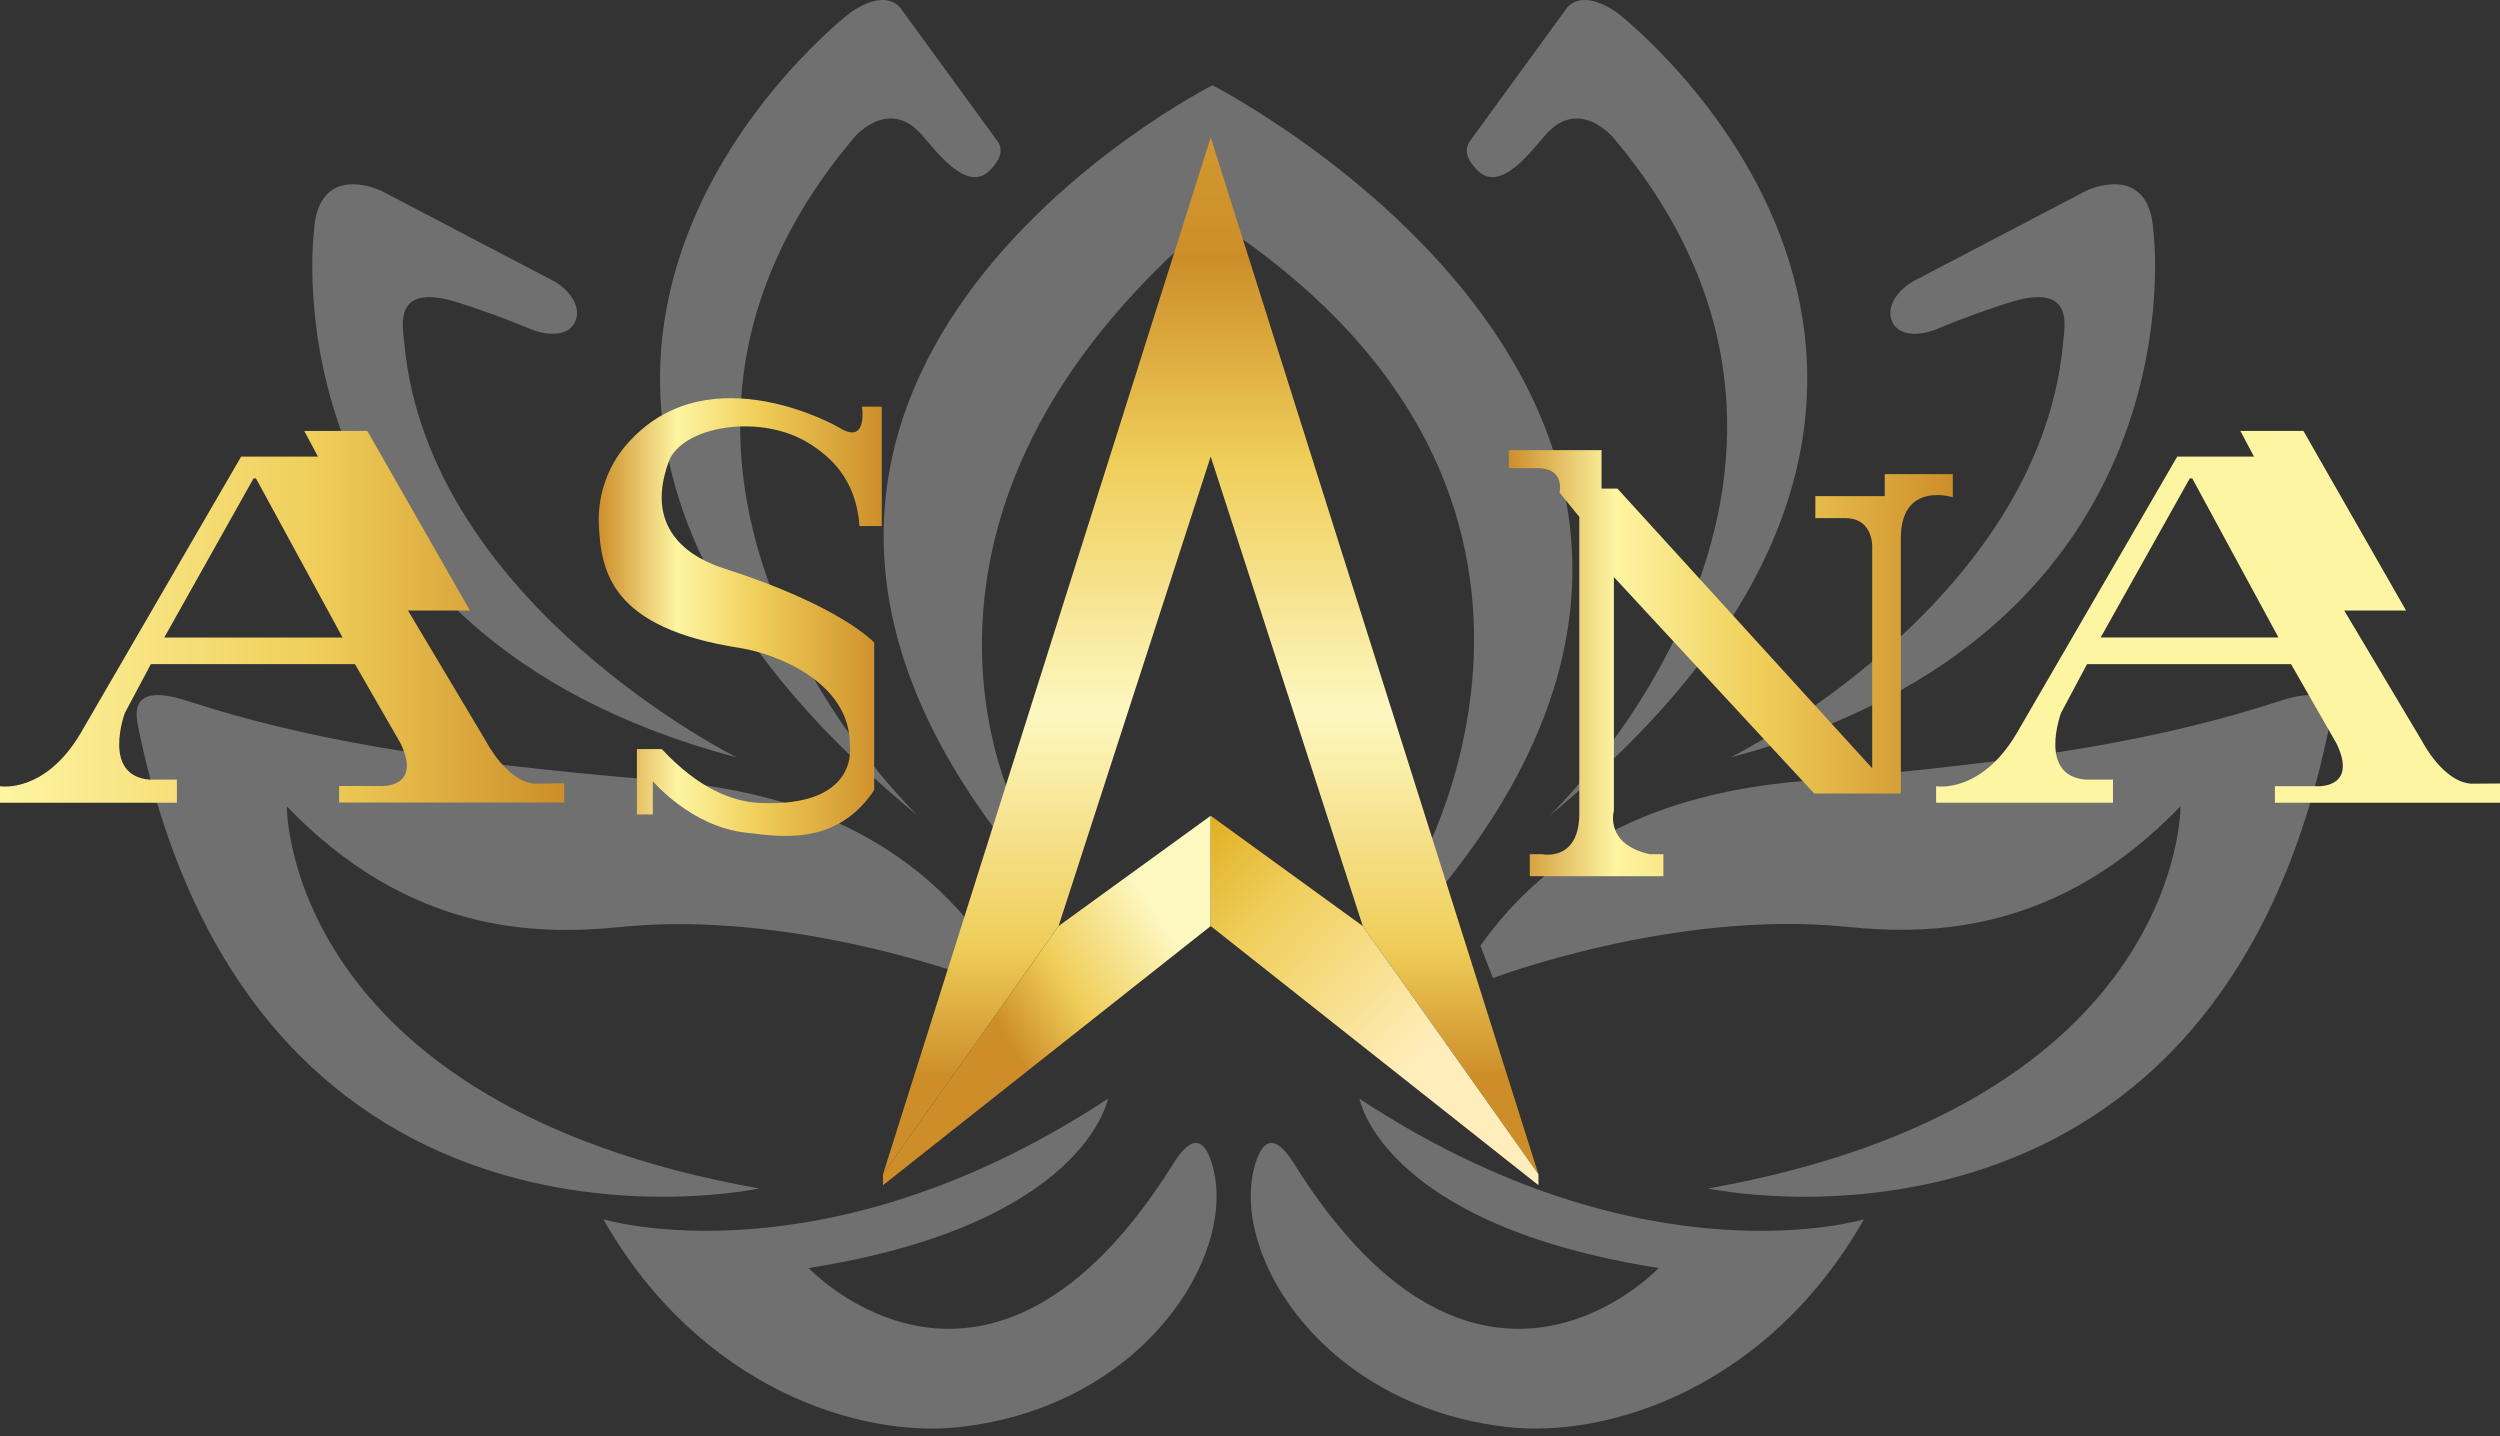 <?xml version="1.0" encoding="UTF-8"?>
<svg xmlns="http://www.w3.org/2000/svg" width="181" height="104" viewBox="0 0 181 104" fill="none">
  <rect x="0" y="0" width="181" height="104" fill="#333333" stroke="none"/>
  <g opacity="0.3">
    <path d="M71.666 12.332C72.291 11.704 72.74 10.936 72.214 10.215L65.347 0.793C65.347 0.793 64.454 -1.066 61.565 0.908C61.565 0.908 27.518 27.031 66.468 59.072C66.468 59.072 40.883 34.763 61.833 9.965C61.833 9.965 64.254 7.04 66.671 9.686C67.634 10.741 69.959 14.067 71.666 12.332Z" fill="white"></path>
    <path d="M41.589 23.395C42.234 22.225 41.114 20.844 39.94 20.271L27.564 13.793C27.564 13.793 23.018 11.632 22.73 16.765C22.73 16.765 18.967 45.742 53.351 54.842C53.351 54.842 30.97 43.732 29.267 24.795C29.16 23.601 28.473 20.565 32.823 21.803C34.438 22.28 36.633 23.076 38.532 23.872C39.56 24.27 41.048 24.389 41.589 23.395Z" fill="white"></path>
    <path d="M54.962 86.046C54.962 86.046 18.491 93.905 10.013 52.677C9.806 51.654 9.376 49.379 13.596 50.755C21.867 53.445 31.101 55.112 47.789 56.501C54.349 57.05 64.668 58.869 71.459 68.459L70.542 70.826C70.542 70.826 57.418 65.844 44.934 67.114C38.566 67.758 29.536 67.484 20.766 58.383C20.758 58.371 20.582 79.919 54.962 86.046Z" fill="white"></path>
    <path d="M43.68 88.275C43.68 88.275 59.62 93.106 80.213 79.545C80.213 79.545 78.602 88.649 58.545 91.805C58.545 91.805 71.512 105.588 84.87 84.375C85.273 83.731 86.907 80.961 87.832 84.562C89.497 91.017 82.718 101.836 69.468 103.32C62.255 104.128 50.666 100.535 43.68 88.275Z" fill="white"></path>
    <path d="M106.967 12.332C106.342 11.704 105.897 10.936 106.422 10.215L113.286 0.793C113.286 0.793 114.183 -1.066 117.068 0.908C117.068 0.908 151.115 27.031 112.165 59.072C112.165 59.072 137.753 34.763 116.8 9.965C116.8 9.965 114.383 7.04 111.966 9.686C111.003 10.741 108.678 14.067 106.967 12.332Z" fill="white"></path>
    <path d="M137.048 23.395C136.403 22.225 137.52 20.844 138.697 20.271L151.073 13.793C151.073 13.793 155.615 11.632 155.907 16.765C155.907 16.765 159.666 45.742 125.286 54.842C125.286 54.842 147.663 43.732 149.37 24.795C149.477 23.601 150.164 20.565 145.81 21.803C144.195 22.28 142 23.076 140.105 23.872C139.073 24.27 137.596 24.389 137.048 23.395Z" fill="white"></path>
    <path d="M123.674 86.046C123.674 86.046 160.146 93.905 168.62 52.677C168.831 51.654 169.257 49.379 165.041 50.755C156.778 53.445 147.536 55.112 130.848 56.513C124.288 57.062 113.968 58.881 107.178 68.471L108.091 70.814C108.091 70.814 121.219 65.832 133.702 67.102C140.071 67.746 149.101 67.472 157.871 58.371C157.875 58.371 158.055 79.919 123.674 86.046Z" fill="white"></path>
    <path d="M134.953 88.275C134.953 88.275 119.017 93.11 98.424 79.545C98.424 79.545 100.035 88.649 120.091 91.805C120.091 91.805 107.121 105.588 93.767 84.375C93.36 83.731 91.73 80.961 90.801 84.562C89.14 91.017 95.915 101.836 109.165 103.32C116.382 104.128 127.971 100.535 134.953 88.275Z" fill="white"></path>
    <path d="M102.145 66.867C135.164 30.342 87.782 6.177 87.782 6.177C87.782 6.177 45.061 27.724 74.075 62.641L73.714 58.929C73.714 58.929 62.094 37.401 87.782 15.834C119.086 36.128 102.145 63.803 102.145 63.803V66.867Z" fill="white"></path>
  </g>
  <path d="M38.77 56.74C36.709 56.644 35.19 53.672 35.19 53.672L29.539 44.202H34.024L26.593 31.198H22.028L23.018 33.056H17.459L5.82 53.115C3.222 57.48 0 56.923 0 56.923V58.117H12.806V56.445H10.834C7.343 56.167 9.042 51.615 9.042 51.615L10.922 48.085H25.703L29.014 53.843C30.548 57.094 27.583 56.907 27.583 56.907H24.552V58.101H40.849V56.708L38.77 56.74ZM11.893 46.155L18.357 34.636H18.533L24.802 46.155H11.893Z" fill="url(#paint0_linear)"></path>
  <path d="M178.944 56.74C176.888 56.644 175.365 53.672 175.365 53.672L169.721 44.202H174.198L166.767 31.198H162.202L163.188 33.056H157.633L145.994 53.115C143.397 57.492 140.174 56.923 140.174 56.923V58.117H152.98V56.445H151.008C147.517 56.167 149.22 51.615 149.22 51.615L151.1 48.085H165.874L169.18 53.859C170.715 57.11 167.75 56.923 167.75 56.923H164.704V58.117H181V56.724L178.944 56.74ZM152.09 46.151L158.539 34.636H158.719L164.961 46.155L152.09 46.151Z" fill="url(#paint1_linear)"></path>
  <path d="M63.84 37.887V29.443H62.409C62.409 29.443 62.858 32.32 60.706 30.927C60.706 30.927 51.498 25.635 45.663 31.858C44.9 32.645 44.301 33.586 43.903 34.623C43.505 35.66 43.317 36.771 43.35 37.887C43.5 41.468 44.275 45.479 53.601 46.919C56.125 47.317 61.526 49.355 61.526 53.883C61.526 53.883 62.355 58.467 55.005 58.133C53.014 58.041 50.574 57.086 47.911 54.233H46.112V58.968H47.263V56.553C47.263 56.553 50.041 59.868 54.046 60.289C56.259 60.524 60.517 61.384 63.291 57.202V46.522C63.291 46.522 60.916 43.871 52.369 41.138C50.378 40.497 46.515 38.595 48.418 33.422C49.358 30.86 55.093 29.861 58.649 32.145C60.084 33.064 61.983 34.652 62.228 38.086H63.84V37.887Z" fill="url(#paint2_linear)"></path>
  <path d="M87.655 59.06V67.046L63.928 85.808V85.02L76.641 67.046L87.655 59.06Z" fill="url(#paint3_linear)"></path>
  <path d="M87.655 9.949L63.928 85.02L76.641 67.046L87.655 33.056L98.666 67.046L111.383 85.02L87.655 9.949Z" fill="url(#paint4_linear)"></path>
  <path d="M87.655 59.06V67.046L111.383 85.808V85.02L98.665 67.046L87.655 59.06Z" fill="url(#paint5_linear)"></path>
  <path d="M109.238 33.892V32.59H115.952V35.376H117.103L135.548 55.622V39.745C135.548 39.745 135.728 37.513 133.58 37.513H131.431V35.921H136.457V34.329H141.383V36.001C141.383 36.001 137.619 34.807 137.619 38.973V57.452H131.351L116.846 41.778V58.69C116.846 58.69 116.132 61.105 119.443 61.845H120.429V63.437H110.757V61.845H111.655C111.655 61.845 114.252 62.402 114.341 59.06V37.421L112.906 35.658C112.906 35.658 113.355 33.892 111.295 33.892H109.238Z" fill="url(#paint6_linear)"></path>
  <defs>
    <linearGradient id="paint0_linear" x1="0" y1="44.667" x2="40.83" y2="44.667" gradientUnits="userSpaceOnUse">
      <stop stop-color="#FEF5A2"></stop>
      <stop offset="0.57" stop-color="#EFCD58"></stop>
      <stop offset="1" stop-color="#CD8E2A"></stop>
    </linearGradient>
    <linearGradient id="paint1_linear" x1="15057.5" y1="3053.14" x2="19402.6" y2="3053.14" gradientUnits="userSpaceOnUse">
      <stop stop-color="#FEF5A2"></stop>
      <stop offset="0.57" stop-color="#EFCD58"></stop>
      <stop offset="1" stop-color="#CD8E2A"></stop>
    </linearGradient>
    <linearGradient id="paint2_linear" x1="43.331" y1="44.671" x2="63.84" y2="44.671" gradientUnits="userSpaceOnUse">
      <stop stop-color="#CD8E2A"></stop>
      <stop offset="0.28" stop-color="#FEF5A2"></stop>
      <stop offset="0.57" stop-color="#EFCD58"></stop>
      <stop offset="1" stop-color="#CD8E2A"></stop>
    </linearGradient>
    <linearGradient id="paint3_linear" x1="95.274" y1="58.761" x2="68.597" y2="76.16" gradientUnits="userSpaceOnUse">
      <stop offset="0.43" stop-color="#FDF7C0"></stop>
      <stop offset="0.69" stop-color="#EFCD58"></stop>
      <stop offset="0.87" stop-color="#CD8E2A"></stop>
    </linearGradient>
    <linearGradient id="paint4_linear" x1="87.655" y1="4.418" x2="87.655" y2="88.812" gradientUnits="userSpaceOnUse">
      <stop offset="0.06" stop-color="#D2982F"></stop>
      <stop offset="0.17" stop-color="#CD8E2A"></stop>
      <stop offset="0.34" stop-color="#EFCD58"></stop>
      <stop offset="0.56" stop-color="#FDF7C0"></stop>
      <stop offset="0.76" stop-color="#EFCD58"></stop>
      <stop offset="0.87" stop-color="#CD8E2A"></stop>
    </linearGradient>
    <linearGradient id="paint5_linear" x1="125.17" y1="99.616" x2="81.297" y2="58.126" gradientUnits="userSpaceOnUse">
      <stop offset="0.53" stop-color="#FFEEBB"></stop>
      <stop offset="0.79" stop-color="#EFCD58"></stop>
      <stop offset="0.91" stop-color="#E0B025"></stop>
    </linearGradient>
    <linearGradient id="paint6_linear" x1="109.238" y1="48.01" x2="141.383" y2="48.01" gradientUnits="userSpaceOnUse">
      <stop stop-color="#CD8E2A"></stop>
      <stop offset="0.24" stop-color="#FEF5A2"></stop>
      <stop offset="0.57" stop-color="#EFCD58"></stop>
      <stop offset="1" stop-color="#CD8E2A"></stop>
    </linearGradient>
  </defs>
</svg>
